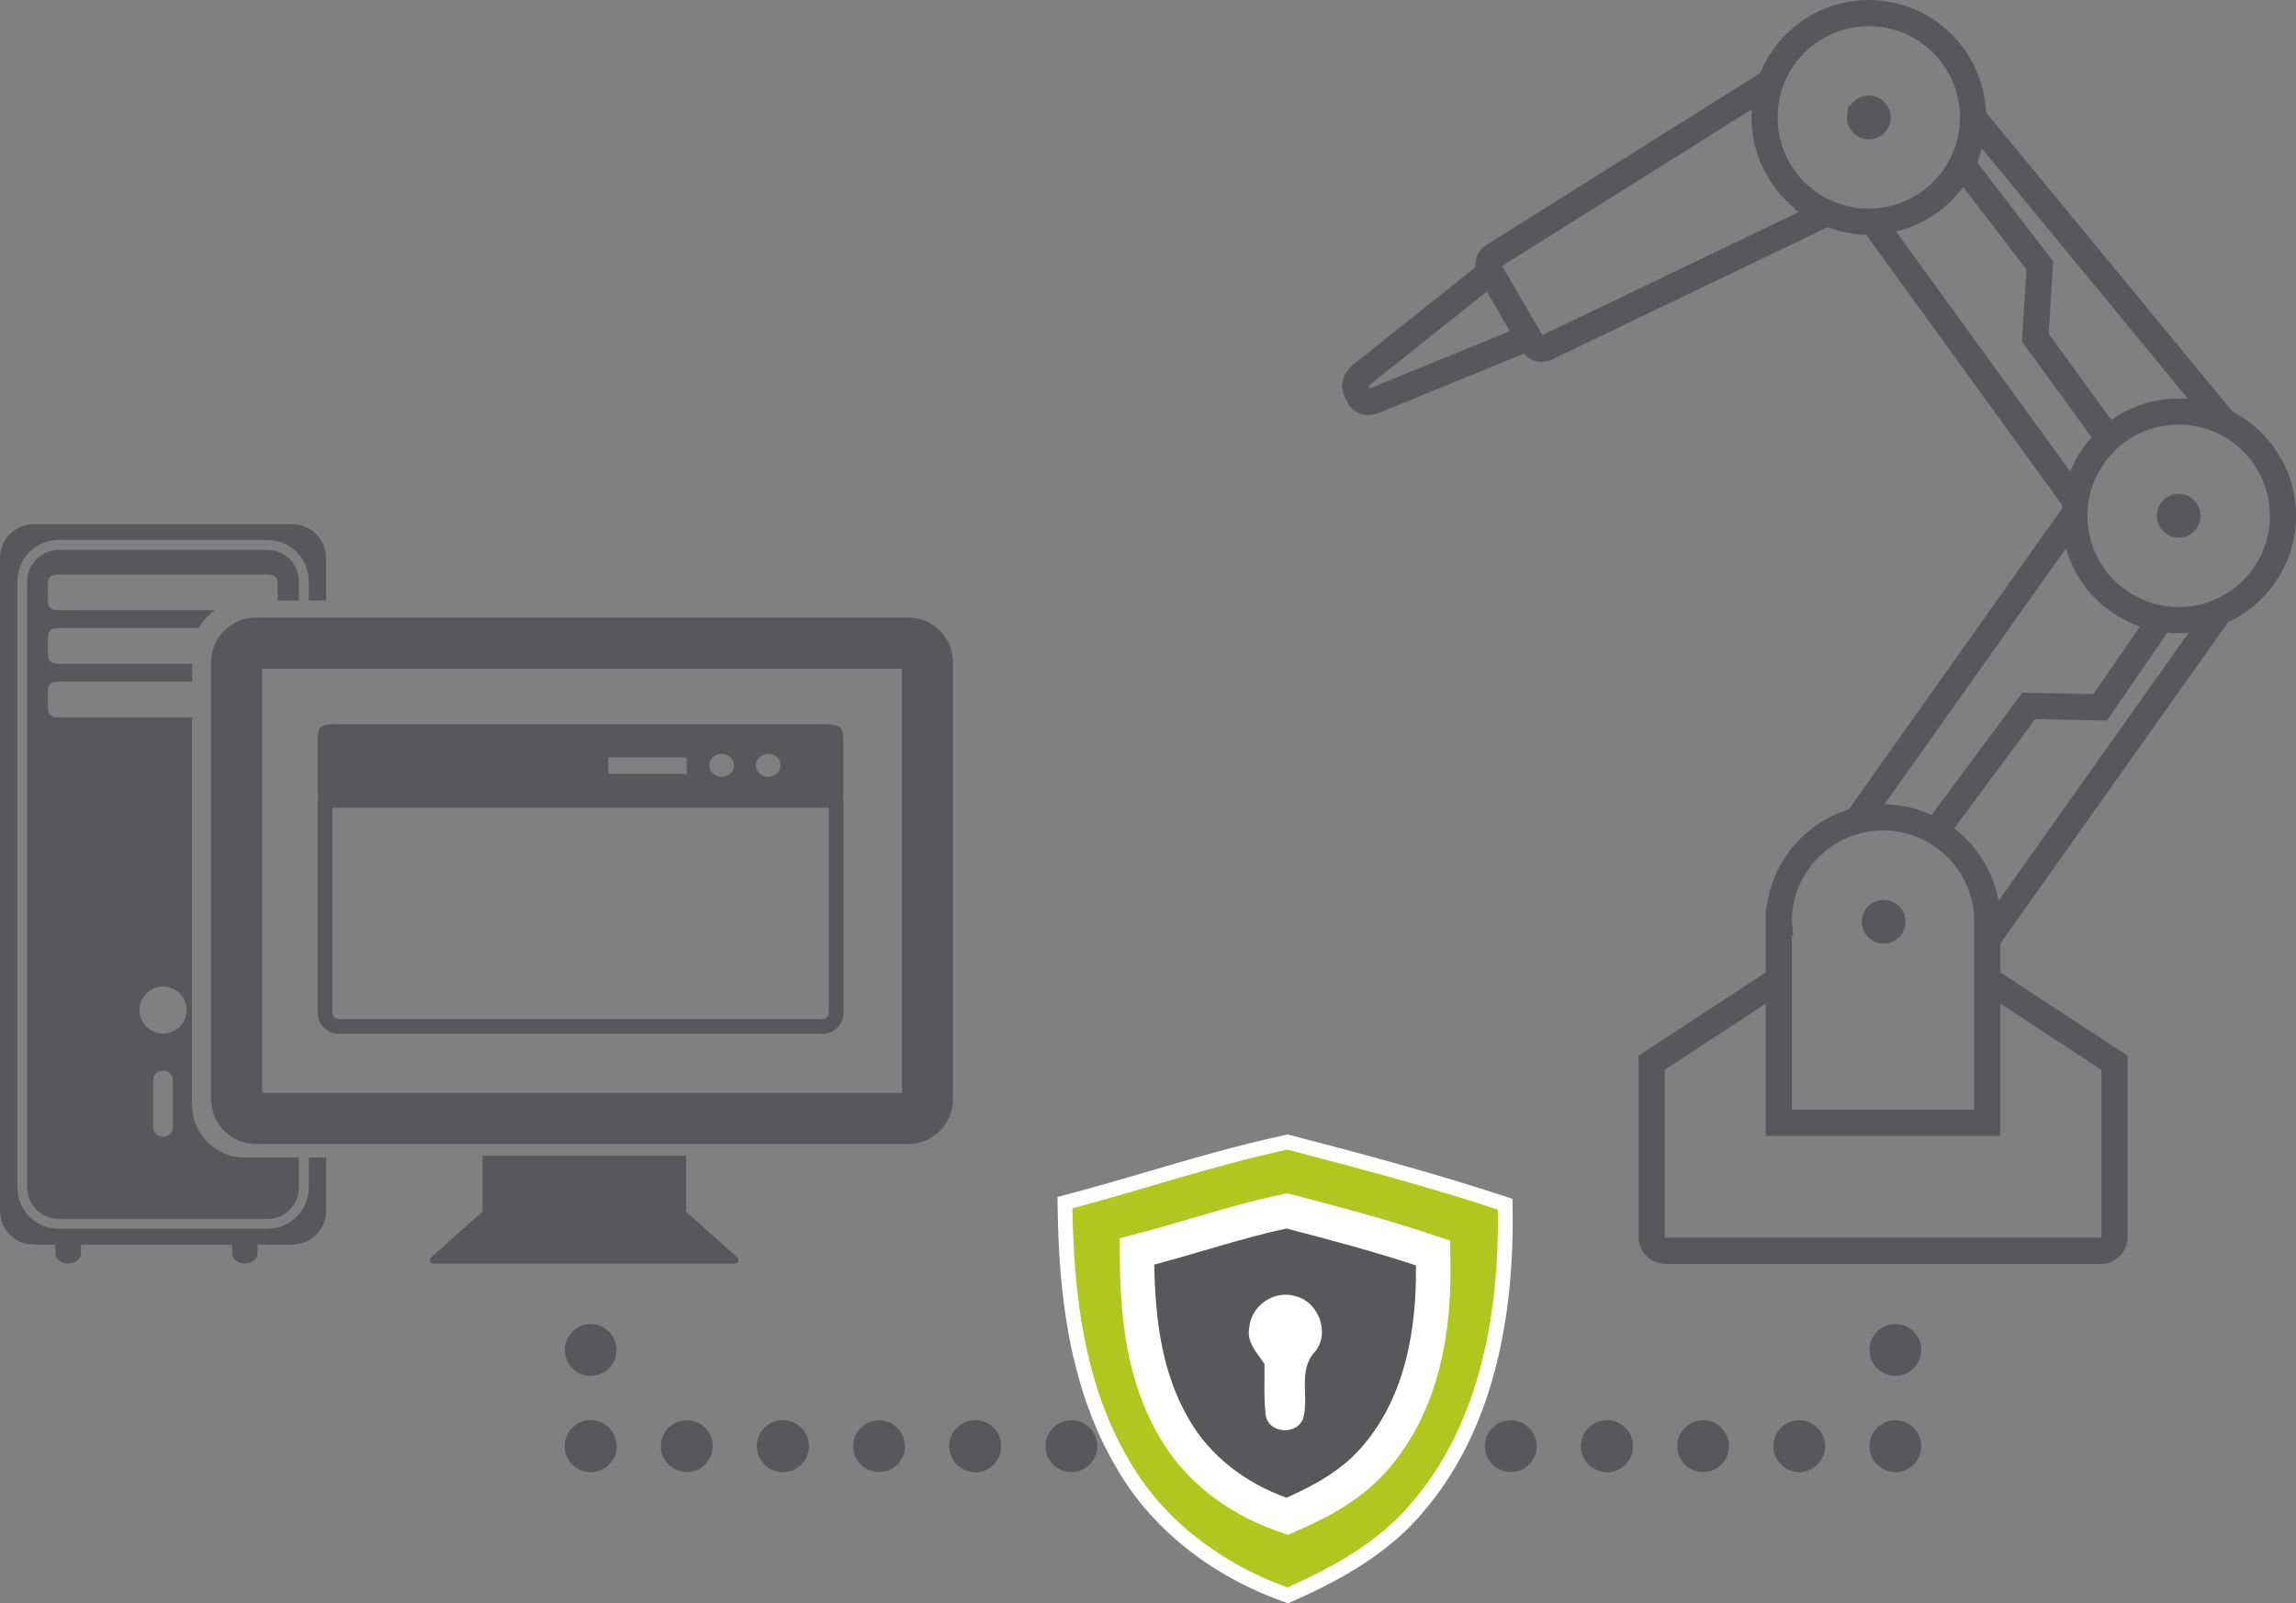 <?xml version="1.0" encoding="UTF-8"?><svg id="Ebene_1" xmlns="http://www.w3.org/2000/svg" viewBox="0 0 467.23 326.19"><rect x="0" y="0" width="467.23" height="326.19" fill="#808080" stroke="none"/><defs><style>.cls-1{fill:#fff;}.cls-2,.cls-3{fill:#58585a;}.cls-4{fill:#b0c81d;}.cls-3{stroke:#58585a;stroke-width:2px;}</style></defs><path class="cls-2" d="m52.43,251.17v3.84c0,1.14-1.17,2.06-2.6,2.06s-2.6-.92-2.6-2.06v-3.84h5.2Z"/><path class="cls-2" d="m16.48,251.17v3.84c0,1.14-1.17,2.06-2.6,2.06s-2.6-.92-2.6-2.06v-3.84h5.2Z"/><path class="cls-2" d="m5.54,118.28v123.28c0,3.54,2.85,6.41,6.36,6.41h42.56c3.51,0,6.36-2.87,6.36-6.41v-6.05h-11c-5.92,0-10.74-4.82-10.74-10.74v-78.82H11.8c-1.82,0-2.05-.95-2.05-2.11v-3.06c0-1.16.24-2.1,2.05-2.1h27.3v-3.64H11.8c-1.82,0-2.05-.94-2.05-2.1v-3.06c0-1.16.24-2.1,2.05-2.1h28.67c.79-1.44,1.88-2.7,3.22-3.64H11.8c-1.82,0-2.05-.94-2.05-2.1v-3.06c0-1.16.24-2.1,2.05-2.1h42.75c1.81,0,1.95.94,1.95,2.1v3.06s0,.09,0,.14h4.34v-3.88c0-3.54-2.85-6.41-6.36-6.41H11.91c-3.52,0-6.36,2.87-6.36,6.41Zm25.63,101.56c0-1.11.9-2.02,2.02-2.02s2.01.91,2.01,2.02v9.41c0,1.11-.9,2.02-2.01,2.02s-2.02-.91-2.02-2.02v-9.41Zm-2.78-14.34c0-2.65,2.15-4.79,4.79-4.79s4.8,2.15,4.8,4.79-2.15,4.79-4.8,4.79-4.79-2.15-4.79-4.79Z"/><path class="cls-2" d="m6.9,106.64h52.56c3.82,0,6.91,3.09,6.91,6.91v8.61h-3.52v-3.88c0-4.65-3.76-8.43-8.38-8.43H11.91c-4.62,0-8.38,3.78-8.38,8.43v123.28c0,4.65,3.76,8.43,8.38,8.43h42.56c4.62,0,8.38-3.79,8.38-8.43v-6.05h3.52v10.79c0,3.81-3.09,6.91-6.91,6.91H6.9c-3.82,0-6.9-3.09-6.9-6.91V113.54c0-3.82,3.09-6.91,6.9-6.91Z"/><path class="cls-2" d="m98.17,246.51v-11.37h41.43v11.37l10.47,9.34c.21.19.29.49.19.76-.09.27-.35.46-.63.46h-61.5c-.27,0-.53-.18-.62-.46-.1-.27-.02-.57.19-.76l10.47-9.34Z"/><path class="cls-2" d="m183.54,136.05H53.35v86.29h130.18v-86.29ZM52.05,232.73c-5.01,0-9.08-4.07-9.08-9.08v-88.91c0-5.01,4.07-9.09,9.08-9.09h132.8c5.01,0,9.08,4.08,9.08,9.09v88.91c0,5.01-4.07,9.08-9.08,9.08H52.05"/><path class="cls-2" d="m120.2,299.49c-2.91,0-5.27-2.36-5.27-5.27s2.36-5.27,5.27-5.27,5.27,2.37,5.27,5.27-2.36,5.27-5.27,5.27"/><path class="cls-2" d="m120.2,279.92c-2.91,0-5.27-2.36-5.27-5.27s2.36-5.27,5.27-5.27,5.27,2.36,5.27,5.27-2.36,5.27-5.27,5.27"/><path class="cls-2" d="m385.71,299.49c-2.91,0-5.27-2.36-5.27-5.27s2.36-5.27,5.27-5.27,5.27,2.37,5.27,5.27-2.36,5.27-5.27,5.27"/><path class="cls-2" d="m385.71,279.92c-2.91,0-5.27-2.36-5.27-5.27s2.36-5.27,5.27-5.27,5.27,2.36,5.27,5.27-2.36,5.27-5.27,5.27"/><path class="cls-2" d="m114.92,294.22c0-2.91,2.36-5.27,5.27-5.27s5.27,2.36,5.27,5.27-2.37,5.27-5.27,5.27-5.27-2.36-5.27-5.27"/><path class="cls-2" d="m134.49,294.22c0-2.91,2.36-5.27,5.27-5.27s5.27,2.36,5.27,5.27-2.36,5.27-5.27,5.27-5.27-2.36-5.27-5.27"/><path class="cls-2" d="m154.05,294.22c0-2.91,2.36-5.27,5.27-5.27s5.27,2.36,5.27,5.27-2.36,5.27-5.27,5.27-5.27-2.36-5.27-5.27"/><path class="cls-2" d="m159.32,299.49c-2.91,0-5.27-2.36-5.27-5.27s2.36-5.27,5.27-5.27,5.27,2.37,5.27,5.27-2.36,5.27-5.27,5.27"/><path class="cls-2" d="m173.62,294.22c0-2.91,2.36-5.27,5.27-5.27s5.27,2.36,5.27,5.27-2.36,5.27-5.27,5.27-5.27-2.36-5.27-5.27"/><path class="cls-2" d="m193.18,294.22c0-2.91,2.36-5.27,5.27-5.27s5.27,2.36,5.27,5.27-2.36,5.27-5.27,5.27-5.27-2.36-5.27-5.27"/><path class="cls-2" d="m198.45,299.49c-2.91,0-5.27-2.36-5.27-5.27s2.36-5.27,5.27-5.27,5.27,2.37,5.27,5.27-2.36,5.27-5.27,5.27"/><path class="cls-2" d="m212.75,294.22c0-2.91,2.36-5.27,5.27-5.27s5.27,2.36,5.27,5.27-2.36,5.27-5.27,5.27-5.27-2.36-5.27-5.27"/><path class="cls-2" d="m245.24,294.22c0-2.91,2.36-5.27,5.27-5.27s5.27,2.36,5.27,5.27-2.36,5.27-5.27,5.27-5.27-2.36-5.27-5.27"/><path class="cls-2" d="m250.51,299.49c-2.91,0-5.27-2.36-5.27-5.27s2.36-5.27,5.27-5.27,5.28,2.37,5.28,5.27-2.36,5.27-5.28,5.27"/><path class="cls-2" d="m264.8,294.22c0-2.91,2.36-5.27,5.27-5.27s5.27,2.36,5.27,5.27-2.36,5.27-5.27,5.27-5.27-2.36-5.27-5.27"/><path class="cls-2" d="m284.37,294.22c0-2.91,2.36-5.27,5.27-5.27s5.27,2.36,5.27,5.27-2.36,5.27-5.27,5.27-5.27-2.36-5.27-5.27"/><path class="cls-2" d="m284.37,294.22c0-2.91,2.36-5.27,5.27-5.27s5.27,2.36,5.27,5.27-2.36,5.27-5.27,5.27-5.27-2.36-5.27-5.27"/><path class="cls-2" d="m302.18,294.22c0-2.91,2.36-5.27,5.27-5.27s5.27,2.36,5.27,5.27-2.36,5.27-5.27,5.27-5.27-2.36-5.27-5.27"/><path class="cls-2" d="m321.74,294.22c0-2.91,2.36-5.27,5.27-5.27s5.27,2.36,5.27,5.27-2.36,5.27-5.27,5.27-5.27-2.36-5.27-5.27"/><path class="cls-2" d="m327.01,299.49c-2.91,0-5.27-2.36-5.27-5.27s2.36-5.27,5.27-5.27,5.27,2.37,5.27,5.27-2.36,5.27-5.27,5.27"/><path class="cls-2" d="m341.31,294.22c0-2.91,2.36-5.27,5.27-5.27s5.27,2.36,5.27,5.27-2.36,5.27-5.27,5.27-5.27-2.36-5.27-5.27"/><path class="cls-2" d="m360.87,294.22c0-2.91,2.36-5.27,5.27-5.27s5.27,2.36,5.27,5.27-2.36,5.27-5.27,5.27-5.27-2.36-5.27-5.27"/><path class="cls-3" d="m428.63,217.1v34.58c0,.62-.51,1.13-1.14,1.13h-88.58c-.63,0-1.14-.51-1.14-1.13v-34.58l22.55-14.75v-3.97l-25.86,16.93v36.38c0,2.46,1.99,4.45,4.46,4.45h88.58c2.46,0,4.45-1.99,4.45-4.45v-36.38l-25.86-16.92v3.97l22.54,14.75Z"/><path class="cls-3" d="m308.7,67.86l-28.64,11.71c-1,.42-1.65.55-1.83.54v.02s-.14-.17-.29-.49l-.03-.06-.04-.07c-.37-.62-.45-.98-.44-1.07-.02-.07.03-.45,1.32-1.42l24.09-19.2-1.02-1.75c-.24-.4-.4-.84-.5-1.28l-24.6,19.61c-1.42,1.04-2.59,2.26-2.61,4.05,0,1.01.38,1.85.85,2.67.39,1.01,1.57,2.31,3.13,2.31.04,0,.09,0,.14,0,.99,0,1.91-.31,3.09-.79l29.08-11.9c-.04-.06-.08-.11-.11-.17l-1.59-2.72Z"/><path class="cls-3" d="m447.54,127.41l-41.52,58.55h0s.06,0,.06,0v5.65l46.69-65.85c-1.64.74-3.39,1.29-5.23,1.64Z"/><path class="cls-3" d="m379.36,164.97c.71-.12,1.43-.2,2.13-.26l39.39-55.55c-.03-.13-.06-.26-.09-.39-.22-1.3-.33-2.59-.33-3.87,0-.32.03-.63.04-.95l-43.69,61.62c.83-.24,1.67-.45,2.54-.6Z"/><polygon class="cls-3" points="401.35 26.6 401.68 26.64 401.68 26.64 401.35 26.6"/><path class="cls-3" d="m402.99,26.8l-1.32-.16h0s1.31.17,1.31.17c-.05.4-.14.78-.21,1.17l44.9,54.5c2.11.41,4.13,1.12,6.01,2.07l-50.55-61.34c0,.22.03.43.03.65,0,.97-.06,1.96-.18,2.94Z"/><path class="cls-3" d="m421.55,98.02l-37.43-51.6c-1.24.21-2.51.33-3.8.33-.02,0-.04,0-.06,0l40.35,55.63c.17-1.5.49-2.95.93-4.36Z"/><path class="cls-3" d="m368.15,43.25l-54.09,25.95c-.18.09-.22.11-.29.11-.16,0-.45-.12-.62-.41l-8.47-14.5c-.1-.17-.14-.34-.14-.47.01-.25.1-.35.18-.4l53.02-33.27c.26-1.65.7-3.23,1.28-4.72l-56.02,35.15c-1.17.69-1.78,1.99-1.77,3.24,0,.29.04.59.1.87.1.44.25.88.5,1.28l1.02,1.75,5.85,10.03,1.59,2.72c.04.06.08.11.11.17.77,1.17,2.02,1.87,3.36,1.88.62,0,1.27-.16,1.85-.5l56.26-26.99c-1.31-.52-2.56-1.15-3.73-1.89Z"/><path class="cls-3" d="m420.8,108.78c.02.13.06.26.09.39,1.64,8.76,8.1,15.45,16.17,17.76l1.38-2.01,2.73,1.88-.57.84c.9.11,1.81.18,2.73.18,1.28,0,2.57-.11,3.87-.33.12-.02.23-.05.35-.08,1.84-.34,3.59-.9,5.23-1.64,8.11-3.66,13.46-11.8,13.46-20.81,0-1.28-.1-2.56-.32-3.86l-1.64.28h0,0l1.64-.28c-1.27-7.42-5.98-13.38-12.21-16.54-1.88-.96-3.9-1.67-6.01-2.07-1.4-.27-2.84-.42-4.31-.42-1.27,0-2.57.11-3.86.33-3.82.65-7.24,2.23-10.1,4.43l1.04,1.43h0l-2.69,1.95-.84-1.16c-2.45,2.53-4.29,5.61-5.36,9-.45,1.41-.77,2.87-.93,4.36-.06.52-.09,1.04-.11,1.57-.01.32-.04.63-.04.95,0,1.28.11,2.57.33,3.87Zm19.27-23.12c1.12-.19,2.22-.28,3.31-.28,9.35,0,17.63,6.74,19.26,16.28.19,1.11.28,2.22.28,3.31,0,9.35-6.75,17.64-16.28,19.25-1.11.19-2.22.28-3.31.28-9.36,0-17.64-6.75-19.25-16.28-.19-1.11-.28-2.22-.28-3.31,0-9.36,6.74-17.64,16.28-19.25Z"/><path class="cls-3" d="m443.36,101.48c-.19,0-.38.02-.58.05-1.69.28-2.88,1.75-2.88,3.4,0,.19.02.38.05.59.28,1.68,1.75,2.88,3.39,2.88.2,0,.4-.02.59-.05,1.68-.28,2.88-1.76,2.88-3.4,0-.21-.02-.4-.05-.59-.29-1.69-1.75-2.88-3.4-2.88Z"/><path class="cls-3" d="m384.13,46.43c6.33-1.07,11.88-4.76,15.34-10.06l-1.51-1.96,2.63-2.02.61.79c.72-1.63,1.25-3.37,1.58-5.19.07-.39.16-.77.21-1.17l-1.31-.17-.33-.04.33.04,1.32.16c.12-.99.19-1.97.18-2.94,0-.22-.02-.43-.03-.65-.32-11.06-8.6-20.55-19.92-22.02-1-.13-1.99-.19-2.96-.19-9.47,0-17.87,5.88-21.26,14.53-.59,1.5-1.02,3.08-1.28,4.72-.04.23-.09.46-.12.69-.13.99-.19,1.99-.19,2.96,0,8,4.21,15.24,10.73,19.34,1.17.74,2.42,1.37,3.73,1.89,1.73.68,3.56,1.19,5.49,1.44.97.12,1.94.18,2.9.19.02,0,.04,0,.06,0,1.29,0,2.56-.12,3.8-.33Zm-3.8-2.98c-.84,0-1.68-.05-2.54-.16-9.86-1.27-17.06-9.69-17.06-19.37,0-.84.05-1.68.16-2.52,1.27-9.88,9.69-17.07,19.38-17.07.83,0,1.68.05,2.52.16,9.87,1.27,17.06,9.69,17.06,19.37,0,.83-.05,1.68-.16,2.53h0c-1.28,9.86-9.7,17.05-19.37,17.05Z"/><path class="cls-3" d="m376.87,23.47c-.02.12-.03.25-.03.42,0,1.7,1.27,3.2,3.01,3.42.15.02.31.03.46.03,1.7,0,3.19-1.26,3.42-2.98.02-.18.03-.34.03-.48,0-1.71-1.27-3.2-3.02-3.42-.15-.02-.29-.03-.44-.03-1.7,0-3.2,1.27-3.42,3.05Z"/><path class="cls-3" d="m406.08,185.97h-.06c-.05-.76-.14-1.52-.27-2.28l-1.63.28h0,0l1.63-.28c-1.07-6.3-4.63-11.55-9.49-14.94l-1.59,2.15-2.67-1.98,1.38-1.87c-3.1-1.54-6.56-2.41-10.16-2.41-.57,0-1.15.03-1.73.07-.71.05-1.42.13-2.13.26-.87.15-1.71.36-2.54.6-9.29,2.69-15.81,10.93-16.45,20.4h-.05v44.14h45.76v-44.14Zm-3.6-1.73c.19,1.1.27,2.21.27,3.29,0,.08,0,.12,0,.13v39.12h-39.12v-37.5h.19l-.19-1.8c0-9.35,6.75-17.63,16.28-19.25,1.11-.19,2.22-.28,3.31-.28,9.35,0,17.64,6.74,19.26,16.28Z"/><path class="cls-3" d="m383.9,190.94c1.68-.29,2.88-1.76,2.88-3.4,0-.19-.02-.39-.05-.59h0c-.29-1.69-1.76-2.88-3.4-2.88-.19,0-.38.02-.59.05-1.69.28-2.88,1.75-2.88,3.4,0,.19.02.38.05.59.28,1.67,1.75,2.87,3.4,2.87.19,0,.39-.01.58-.04Z"/><polygon class="cls-3" points="416.8 53.5 401.2 33.17 400.59 32.37 397.96 34.4 399.47 36.36 413.41 54.54 412.48 69.17 426.92 89.03 427.76 90.19 430.45 88.24 430.45 88.24 429.41 86.81 415.87 68.18 416.8 53.5"/><polygon class="cls-3" points="428.25 145.59 440.59 127.63 441.17 126.8 438.44 124.92 437.06 126.93 426.52 142.23 412.01 141.95 393.39 167.06 392 168.92 394.67 170.9 396.26 168.75 413.66 145.3 428.25 145.59"/><rect class="cls-1" x="253.27" y="259.25" width="15.29" height="20.65"/><path class="cls-4" d="m261.46,324.37c-14.5-5.2-26.24-14.66-33.07-26.63-9.87-16.75-11.43-36.53-11.68-51.9l-.02-1.17,1.14-.3c5.47-1.44,11-3.06,16.35-4.63,8.94-2.62,18.19-5.33,27.47-7.31l.35-.07.34.09c13.87,3.6,28.62,7.51,42.93,12.22l1.02.33v1.07c.36,25.81-5.56,46.09-17.58,60.28-7.31,8.92-17.8,14.3-26.13,17.98l-.55.24-.57-.2Zm.15-67.09c-5.31,0-10.1,4.36-10.48,9.52v.1s-.03.1-.03.1c-.69,3.22,1.31,5.97,3.42,8.88.49.67.97,1.33,1.41,1.99l.25.37v.44c.03,1.68.02,3.36,0,5.04-.03,3.89-.07,7.92.41,11.8.39,2.47,2.74,3.6,4.89,3.6h0c1.71,0,3.81-.76,4.58-2.87.68-2.52.61-5.26.52-8.16-.14-4.92-.28-10,3.47-14.18,2.14-2.43,2.72-5.93,1.55-9.36-1.23-3.61-4.07-6.25-7.42-6.9l-.12-.03c-.79-.22-1.62-.33-2.46-.33Z"/><path class="cls-1" d="m261.97,233.89c14.36,3.73,28.77,7.57,42.84,12.2.28,20.72-3.44,43-17.24,59.29-6.69,8.17-16.09,13.37-25.59,17.58-13.28-4.77-25.23-13.61-32.27-25.96-9.08-15.41-11.19-33.62-11.48-51.18,14.61-3.86,28.98-8.78,43.75-11.93m-.49,66.72c2.55,0,5.09-1.28,6.01-3.92,1.98-7.17-1.76-15.72,3.68-21.79,5.55-6.31,1.34-17.18-6.7-18.74-.95-.27-1.91-.39-2.86-.39-5.92,0-11.53,4.85-11.98,10.91-1.01,4.72,2.64,8.42,5.04,12.01.08,5.67-.27,11.36.42,17,.52,3.23,3.45,4.92,6.38,4.92m.56-69.8l-.69.15c-9.34,1.99-18.61,4.71-27.58,7.34-5.34,1.57-10.86,3.18-16.31,4.62l-2.27.6.04,2.35c.25,15.55,1.84,35.58,11.9,52.65,6.98,12.24,19.01,21.93,33.84,27.26l1.13.41,1.1-.49c8.47-3.75,19.16-9.23,26.68-18.4,12.26-14.47,18.29-35.08,17.94-61.25l-.03-2.14-2.03-.67c-14.35-4.72-29.12-8.64-43.02-12.25l-.69-.18h0Zm-3.97,64.45c-.46-3.77-.43-7.54-.39-11.54.01-1.66.03-3.37,0-5.07v-.89s-.5-.74-.5-.74c-.46-.69-.96-1.38-1.44-2.04-2.31-3.18-3.67-5.29-3.16-7.68l.04-.2.02-.21c.32-4.33,4.51-8.13,8.98-8.13.7,0,1.39.09,2.05.28l.12.03.12.02c2.82.55,5.23,2.81,6.28,5.91.99,2.92.52,5.87-1.27,7.9-4.13,4.61-3.97,10.24-3.83,15.2.08,2.76.15,5.36-.46,7.66-.66,1.7-2.57,1.83-3.15,1.83-1.12,0-3.09-.5-3.41-2.35h0Z"/><rect class="cls-1" x="255.58" y="260.48" width="11.12" height="29.9"/><path class="cls-2" d="m260.61,308c-9.49-3.41-17.2-9.63-21.7-17.52-6.36-10.79-7.36-23.38-7.52-33.15l-.04-2.74,2.65-.7c3.33-.88,6.72-1.87,9.99-2.83,5.54-1.62,11.28-3.31,17.08-4.54l.81-.17.8.21c8.56,2.22,17.67,4.64,26.56,7.56l2.37.78.03,2.5c.22,16.51-3.63,29.56-11.43,38.77-4.81,5.88-11.61,9.37-17,11.75l-1.28.57-1.32-.47Zm.42-20.61s.21.08.46.08c.18,0,.32-.04.38-.07.26-1.15.22-2.57.18-4.06-.09-3.2-.2-7.18,2.79-10.51.99-1.12.63-2.62.43-3.2-.45-1.33-1.48-2.33-2.61-2.55l-.14-.03-.14-.04c-.26-.07-.54-.11-.82-.11-1.89,0-3.74,1.65-3.87,3.46l-.02.24-.05.24c-.17.8.55,1.87,1.66,3.41.32.44.63.88.92,1.31l.57.86.02,1.03c.01,1.05,0,2.11,0,3.16-.02,2.37-.04,4.61.22,6.79h0Z"/><path class="cls-1" d="m261.8,249.94c8.83,2.29,17.69,4.65,26.34,7.5.17,12.75-2.12,26.45-10.6,36.46-4.12,5.03-9.89,8.22-15.74,10.81-8.17-2.93-15.52-8.37-19.85-15.96-5.59-9.48-6.88-20.68-7.06-31.47,8.99-2.37,17.82-5.4,26.91-7.34m-.3,41.03c1.57,0,3.13-.79,3.7-2.41,1.22-4.41-1.08-9.67,2.26-13.4,3.42-3.88.82-10.56-4.12-11.52-.58-.16-1.17-.24-1.76-.24-3.64,0-7.09,2.98-7.36,6.71-.62,2.9,1.62,5.18,3.1,7.39.05,3.49-.17,6.98.26,10.45.32,1.99,2.12,3.03,3.92,3.03m.46-48.22l-1.62.35c-5.93,1.27-11.73,2.96-17.33,4.61-3.25.95-6.62,1.94-9.9,2.81l-5.3,1.4.09,5.48c.17,10.18,1.23,23.34,8,34.87,4.92,8.6,13.27,15.36,23.54,19.04l2.64.95,2.56-1.13c5.72-2.53,12.97-6.27,18.29-12.73,8.34-9.87,12.46-23.68,12.23-41.03l-.07-4.99-4.75-1.56c-8.99-2.96-18.16-5.39-26.77-7.63l-1.6-.42h0Zm-.77,27.94c.07-.11.24-.24.37-.28l.17.05.1.02c.06.08.12.2.16.31-.16.18-.31.37-.45.56-.13-.19-.26-.38-.35-.53v-.12h0Z"/><path class="cls-2" d="m167.4,162.16c.69,0,1.25.57,1.25,1.28v42.61c0,.71-.56,1.28-1.25,1.28h-98.51c-.69,0-1.25-.57-1.25-1.28v-42.61c0-.71.56-1.28,1.25-1.28h98.51m0-3h-98.51c-2.35,0-4.25,1.92-4.25,4.28v42.61c0,2.36,1.9,4.28,4.25,4.28h98.51c2.35,0,4.25-1.92,4.25-4.28v-42.61c0-2.36-1.9-4.28-4.25-4.28h0Z"/><path class="cls-2" d="m166.93,147.33h-97.83c-4.14,0-4.45.25-4.45,3.78v9.32c0,3.53.31,3.9,4.45,3.9h97.83c4.14,0,4.69-.37,4.69-3.9v-9.32c0-3.53-.55-3.78-4.69-3.78Zm-27.2,10.11h-15.96v-3.34h15.96v3.34Zm7.14.59c-1.39,0-2.52-1.04-2.52-2.33s1.13-2.33,2.52-2.33,2.51,1.05,2.51,2.33-1.13,2.33-2.51,2.33Zm9.46,0c-1.39,0-2.52-1.04-2.52-2.33s1.13-2.33,2.52-2.33,2.51,1.05,2.51,2.33-1.13,2.33-2.51,2.33Z"/></svg>